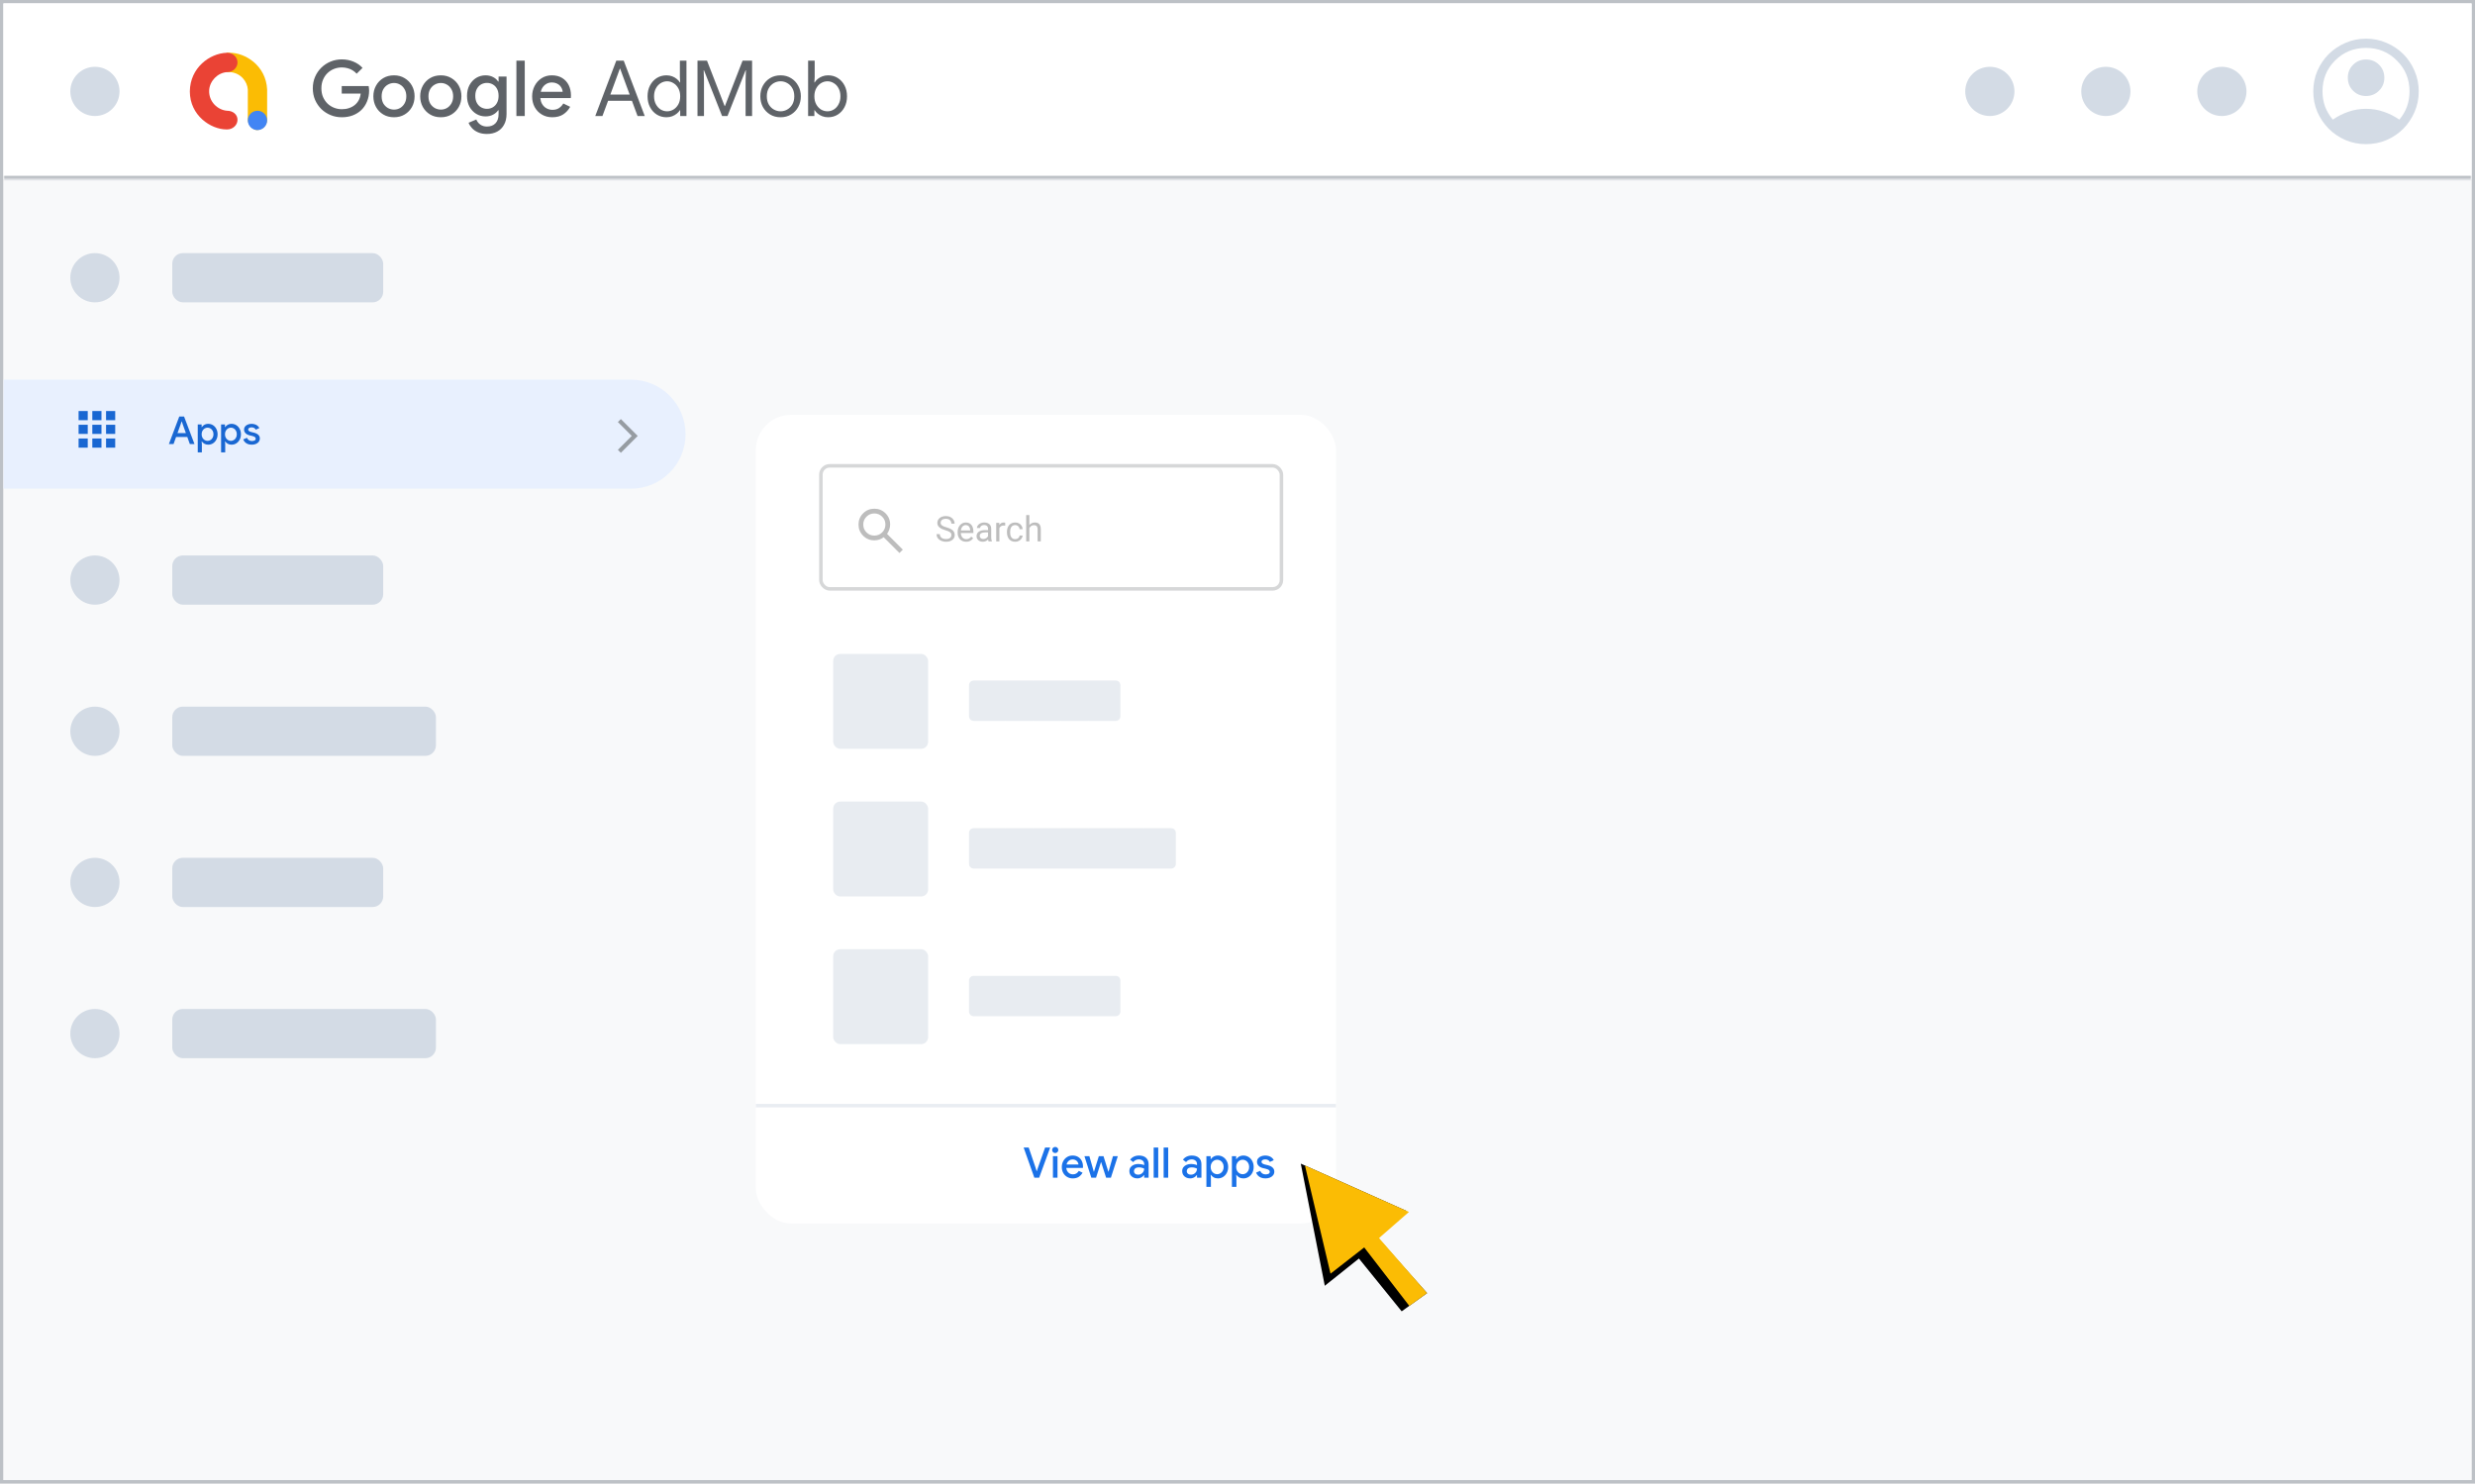 <svg width="704" height="422" viewBox="0 0 704 422" fill="none" xmlns="http://www.w3.org/2000/svg">
<rect x="0.5" y="0.5" width="703" height="421" stroke="#BDC1C6"/>
<rect x="1" y="1" width="702" height="420" fill="#F8F9FA"/>
<mask id="path-3-inside-1_2_545" fill="white">
<path d="M1 1H703V51H1V1Z"/>
</mask>
<path d="M1 1H703V51H1V1Z" fill="white"/>
<path d="M703 50H1V52H703V50Z" fill="#BDC1C6" mask="url(#path-3-inside-1_2_545)"/>
<path d="M64.443 15.014C64.603 14.981 65.209 15.016 65.359 15.014C69.637 14.981 75.645 18.536 75.986 25.457V34.069C75.986 35.624 74.615 37 73.054 37C71.929 37 70.489 35.439 70.489 34.069V25.457C70.33 23.177 68.472 20.703 65.359 20.511C65.167 20.498 64.689 20.478 64.443 20.511" fill="#FBBC04"/>
<path d="M73.237 37C74.755 37 75.986 35.77 75.986 34.252C75.986 32.734 74.755 31.504 73.237 31.504C71.72 31.504 70.489 32.734 70.489 34.252C70.489 35.77 71.72 37 73.237 37Z" fill="#4285F4"/>
<path d="M64.626 20.511C66.2 20.511 67.558 19.307 67.558 17.762C67.558 16.218 66.2 15.014 64.626 15.014C64.562 15.014 64.507 15.011 64.443 15.014C59.67 15.181 54.057 19.258 54 26.007V26.003C54 32.854 59.965 36.817 64.443 36.817H64.626C66.2 36.817 67.558 35.613 67.558 34.069C67.558 32.524 66.2 31.504 64.626 31.504C64.617 31.504 64.636 31.504 64.626 31.504C61.92 31.317 59.311 28.906 59.496 25.641C59.652 23.079 61.86 20.67 64.626 20.511Z" fill="#EA4335"/>
<path d="M97.226 33.352C96.096 33.352 95.033 33.147 94.036 32.736C93.038 32.325 92.158 31.753 91.396 31.02C90.648 30.272 90.054 29.399 89.614 28.402C89.188 27.39 88.976 26.297 88.976 25.124C88.976 23.951 89.188 22.865 89.614 21.868C90.054 20.856 90.648 19.983 91.396 19.25C92.158 18.502 93.038 17.923 94.036 17.512C95.033 17.101 96.096 16.896 97.226 16.896C98.428 16.896 99.536 17.109 100.548 17.534C101.574 17.959 102.432 18.553 103.122 19.316L101.45 20.966C101.112 20.585 100.724 20.262 100.284 19.998C99.858 19.734 99.389 19.536 98.876 19.404C98.362 19.257 97.812 19.184 97.226 19.184C96.448 19.184 95.708 19.323 95.004 19.602C94.3 19.881 93.676 20.284 93.134 20.812C92.606 21.325 92.188 21.949 91.88 22.682C91.572 23.401 91.418 24.215 91.418 25.124C91.418 26.033 91.572 26.855 91.88 27.588C92.202 28.307 92.628 28.93 93.156 29.458C93.698 29.971 94.322 30.367 95.026 30.646C95.73 30.925 96.47 31.064 97.248 31.064C97.966 31.064 98.634 30.961 99.25 30.756C99.88 30.551 100.43 30.257 100.9 29.876C101.369 29.495 101.75 29.033 102.044 28.49C102.337 27.933 102.52 27.309 102.594 26.62H97.204V24.486H104.86C104.889 24.662 104.918 24.867 104.948 25.102C104.977 25.322 104.992 25.535 104.992 25.74V25.762C104.992 26.891 104.794 27.925 104.398 28.864C104.016 29.803 103.481 30.609 102.792 31.284C102.102 31.944 101.281 32.457 100.328 32.824C99.389 33.176 98.355 33.352 97.226 33.352ZM112.076 33.352C110.917 33.352 109.898 33.088 109.018 32.56C108.138 32.032 107.448 31.321 106.95 30.426C106.451 29.517 106.202 28.505 106.202 27.39C106.202 26.275 106.451 25.271 106.95 24.376C107.448 23.467 108.138 22.748 109.018 22.22C109.898 21.692 110.917 21.428 112.076 21.428C113.22 21.428 114.232 21.699 115.112 22.242C115.992 22.77 116.681 23.481 117.18 24.376C117.678 25.271 117.928 26.275 117.928 27.39C117.928 28.505 117.678 29.517 117.18 30.426C116.681 31.321 115.992 32.032 115.112 32.56C114.232 33.088 113.22 33.352 112.076 33.352ZM112.076 31.174C112.692 31.174 113.264 31.027 113.792 30.734C114.32 30.426 114.745 29.993 115.068 29.436C115.405 28.864 115.574 28.182 115.574 27.39C115.574 26.598 115.405 25.923 115.068 25.366C114.745 24.794 114.32 24.361 113.792 24.068C113.264 23.76 112.692 23.606 112.076 23.606C111.46 23.606 110.88 23.76 110.338 24.068C109.81 24.361 109.377 24.794 109.04 25.366C108.717 25.923 108.556 26.598 108.556 27.39C108.556 28.182 108.717 28.864 109.04 29.436C109.377 29.993 109.817 30.426 110.36 30.734C110.902 31.027 111.474 31.174 112.076 31.174ZM125.396 33.352C124.237 33.352 123.218 33.088 122.338 32.56C121.458 32.032 120.769 31.321 120.27 30.426C119.771 29.517 119.522 28.505 119.522 27.39C119.522 26.275 119.771 25.271 120.27 24.376C120.769 23.467 121.458 22.748 122.338 22.22C123.218 21.692 124.237 21.428 125.396 21.428C126.54 21.428 127.552 21.699 128.432 22.242C129.312 22.77 130.001 23.481 130.5 24.376C130.999 25.271 131.248 26.275 131.248 27.39C131.248 28.505 130.999 29.517 130.5 30.426C130.001 31.321 129.312 32.032 128.432 32.56C127.552 33.088 126.54 33.352 125.396 33.352ZM125.396 31.174C126.012 31.174 126.584 31.027 127.112 30.734C127.64 30.426 128.065 29.993 128.388 29.436C128.725 28.864 128.894 28.182 128.894 27.39C128.894 26.598 128.725 25.923 128.388 25.366C128.065 24.794 127.64 24.361 127.112 24.068C126.584 23.76 126.012 23.606 125.396 23.606C124.78 23.606 124.201 23.76 123.658 24.068C123.13 24.361 122.697 24.794 122.36 25.366C122.037 25.923 121.876 26.598 121.876 27.39C121.876 28.182 122.037 28.864 122.36 29.436C122.697 29.993 123.137 30.426 123.68 30.734C124.223 31.027 124.795 31.174 125.396 31.174ZM138.496 38.104C137.514 38.104 136.663 37.943 135.944 37.62C135.24 37.312 134.668 36.909 134.228 36.41C133.788 35.926 133.473 35.427 133.282 34.914L135.482 33.99C135.717 34.577 136.091 35.053 136.604 35.42C137.132 35.801 137.763 35.992 138.496 35.992C139.538 35.992 140.352 35.684 140.938 35.068C141.525 34.452 141.818 33.579 141.818 32.45V31.372H141.686C141.334 31.885 140.85 32.303 140.234 32.626C139.618 32.949 138.907 33.11 138.1 33.11C137.147 33.11 136.267 32.868 135.46 32.384C134.668 31.9 134.03 31.225 133.546 30.36C133.077 29.48 132.842 28.453 132.842 27.28C132.842 26.092 133.077 25.065 133.546 24.2C134.03 23.32 134.668 22.638 135.46 22.154C136.267 21.67 137.147 21.428 138.1 21.428C138.907 21.428 139.618 21.589 140.234 21.912C140.85 22.22 141.334 22.645 141.686 23.188H141.818V21.78H144.084V32.406C144.084 33.623 143.842 34.657 143.358 35.508C142.889 36.359 142.236 37.004 141.4 37.444C140.564 37.884 139.596 38.104 138.496 38.104ZM138.518 30.954C139.105 30.954 139.648 30.815 140.146 30.536C140.66 30.243 141.063 29.825 141.356 29.282C141.664 28.725 141.818 28.057 141.818 27.28C141.818 26.459 141.664 25.777 141.356 25.234C141.063 24.691 140.66 24.281 140.146 24.002C139.648 23.723 139.105 23.584 138.518 23.584C137.932 23.584 137.382 23.723 136.868 24.002C136.37 24.281 135.966 24.699 135.658 25.256C135.35 25.799 135.196 26.473 135.196 27.28C135.196 28.072 135.35 28.747 135.658 29.304C135.966 29.847 136.37 30.257 136.868 30.536C137.382 30.815 137.932 30.954 138.518 30.954ZM146.886 33V17.248H149.262V33H146.886ZM157.082 33.352C155.982 33.352 154.999 33.095 154.134 32.582C153.268 32.069 152.586 31.365 152.088 30.47C151.604 29.575 151.362 28.556 151.362 27.412C151.362 26.341 151.596 25.351 152.066 24.442C152.535 23.533 153.188 22.807 154.024 22.264C154.874 21.707 155.85 21.428 156.95 21.428C158.108 21.428 159.091 21.677 159.898 22.176C160.719 22.675 161.342 23.357 161.768 24.222C162.193 25.087 162.406 26.063 162.406 27.148C162.406 27.309 162.398 27.456 162.384 27.588C162.384 27.72 162.376 27.823 162.362 27.896H153.694C153.752 28.512 153.906 29.047 154.156 29.502C154.478 30.074 154.904 30.507 155.432 30.8C155.96 31.093 156.532 31.24 157.148 31.24C157.896 31.24 158.519 31.071 159.018 30.734C159.531 30.382 159.934 29.949 160.228 29.436L162.186 30.382C161.702 31.262 161.042 31.981 160.206 32.538C159.37 33.081 158.328 33.352 157.082 33.352ZM153.826 26.114H160.052C160.037 25.835 159.964 25.542 159.832 25.234C159.7 24.911 159.509 24.618 159.26 24.354C159.01 24.09 158.695 23.877 158.314 23.716C157.932 23.54 157.485 23.452 156.972 23.452C156.326 23.452 155.754 23.621 155.256 23.958C154.757 24.281 154.368 24.735 154.09 25.322C153.972 25.571 153.884 25.835 153.826 26.114Z" fill="#5F6368"/>
<path d="M169.316 33L175.3 17.248H177.412L183.396 33H181.35L179.744 28.666H172.968L171.362 33H169.316ZM179.106 26.906L177.016 21.23L176.4 19.536H176.312L175.696 21.23L173.606 26.906H179.106ZM189.562 33.352C188.55 33.352 187.633 33.095 186.812 32.582C186.005 32.069 185.367 31.365 184.898 30.47C184.428 29.575 184.194 28.549 184.194 27.39C184.194 26.231 184.428 25.205 184.898 24.31C185.367 23.415 186.005 22.711 186.812 22.198C187.633 21.685 188.55 21.428 189.562 21.428C190.163 21.428 190.713 21.523 191.212 21.714C191.71 21.905 192.143 22.154 192.51 22.462C192.891 22.77 193.184 23.1 193.39 23.452H193.478L193.39 21.89V17.248H195.26V33H193.478V31.35H193.39C193.184 31.687 192.891 32.01 192.51 32.318C192.143 32.626 191.71 32.875 191.212 33.066C190.713 33.257 190.163 33.352 189.562 33.352ZM189.76 31.658C190.405 31.658 191.006 31.489 191.564 31.152C192.136 30.8 192.598 30.309 192.95 29.678C193.302 29.033 193.478 28.27 193.478 27.39C193.478 26.51 193.302 25.755 192.95 25.124C192.598 24.479 192.136 23.987 191.564 23.65C191.006 23.298 190.405 23.122 189.76 23.122C189.114 23.122 188.506 23.298 187.934 23.65C187.376 23.987 186.922 24.479 186.57 25.124C186.218 25.755 186.042 26.51 186.042 27.39C186.042 28.255 186.218 29.011 186.57 29.656C186.922 30.301 187.376 30.8 187.934 31.152C188.506 31.489 189.114 31.658 189.76 31.658ZM198.396 33V17.248H201.102L206.118 30.162H206.206L211.222 17.248H213.928V33H212.08V22.99L212.168 19.998H212.08L206.932 33H205.392L200.244 19.998H200.156L200.244 22.99V33H198.396ZM222.034 33.352C220.905 33.352 219.907 33.088 219.042 32.56C218.177 32.032 217.495 31.321 216.996 30.426C216.512 29.517 216.27 28.505 216.27 27.39C216.27 26.275 216.512 25.271 216.996 24.376C217.495 23.467 218.177 22.748 219.042 22.22C219.907 21.692 220.905 21.428 222.034 21.428C223.163 21.428 224.161 21.699 225.026 22.242C225.891 22.77 226.566 23.489 227.05 24.398C227.549 25.293 227.798 26.29 227.798 27.39C227.798 28.505 227.549 29.517 227.05 30.426C226.566 31.321 225.891 32.032 225.026 32.56C224.161 33.088 223.163 33.352 222.034 33.352ZM222.034 31.658C222.709 31.658 223.339 31.489 223.926 31.152C224.527 30.815 225.011 30.331 225.378 29.7C225.745 29.055 225.928 28.285 225.928 27.39C225.928 26.495 225.745 25.733 225.378 25.102C225.011 24.457 224.527 23.965 223.926 23.628C223.339 23.291 222.709 23.122 222.034 23.122C221.359 23.122 220.721 23.291 220.12 23.628C219.519 23.965 219.035 24.457 218.668 25.102C218.301 25.733 218.118 26.495 218.118 27.39C218.118 28.285 218.301 29.055 218.668 29.7C219.035 30.331 219.519 30.815 220.12 31.152C220.721 31.489 221.359 31.658 222.034 31.658ZM235.56 33.352C234.959 33.352 234.409 33.257 233.91 33.066C233.411 32.875 232.971 32.626 232.59 32.318C232.223 32.01 231.937 31.687 231.732 31.35H231.644V33H229.862V17.248H231.732V21.89L231.644 23.452H231.732C231.937 23.1 232.223 22.77 232.59 22.462C232.971 22.154 233.411 21.905 233.91 21.714C234.409 21.523 234.959 21.428 235.56 21.428C236.587 21.428 237.503 21.685 238.31 22.198C239.117 22.711 239.755 23.415 240.224 24.31C240.693 25.205 240.928 26.231 240.928 27.39C240.928 28.549 240.693 29.575 240.224 30.47C239.755 31.365 239.117 32.069 238.31 32.582C237.503 33.095 236.587 33.352 235.56 33.352ZM235.362 31.658C236.007 31.658 236.609 31.489 237.166 31.152C237.738 30.8 238.193 30.301 238.53 29.656C238.882 29.011 239.058 28.255 239.058 27.39C239.058 26.51 238.882 25.755 238.53 25.124C238.193 24.479 237.738 23.987 237.166 23.65C236.609 23.298 236.007 23.122 235.362 23.122C234.717 23.122 234.108 23.298 233.536 23.65C232.979 23.987 232.524 24.479 232.172 25.124C231.82 25.755 231.644 26.51 231.644 27.39C231.644 28.27 231.82 29.033 232.172 29.678C232.524 30.309 232.979 30.8 233.536 31.152C234.108 31.489 234.717 31.658 235.362 31.658Z" fill="#5F6368"/>
<path d="M663.55 34.025C664.975 33.05 666.463 32.3 668.013 31.775C669.588 31.225 671.25 30.95 673 30.95C674.775 30.95 676.438 31.225 677.988 31.775C679.563 32.3 681.063 33.05 682.488 34.025C683.463 32.85 684.188 31.6 684.663 30.275C685.138 28.925 685.375 27.5 685.375 26C685.375 22.525 684.175 19.6 681.775 17.225C679.4 14.825 676.475 13.625 673 13.625C669.525 13.625 666.588 14.825 664.188 17.225C661.813 19.6 660.625 22.525 660.625 26C660.625 27.5 660.863 28.925 661.338 30.275C661.838 31.6 662.575 32.85 663.55 34.025ZM673 27.312C671.55 27.312 670.325 26.812 669.325 25.812C668.325 24.812 667.825 23.575 667.825 22.1C667.825 20.65 668.325 19.425 669.325 18.425C670.325 17.425 671.55 16.925 673 16.925C674.475 16.925 675.713 17.425 676.713 18.425C677.713 19.425 678.213 20.663 678.213 22.137C678.213 23.587 677.7 24.812 676.675 25.812C675.675 26.812 674.45 27.312 673 27.312ZM673 41C670.925 41 668.975 40.612 667.15 39.837C665.325 39.038 663.738 37.962 662.388 36.612C661.038 35.237 659.963 33.65 659.163 31.85C658.388 30.025 658 28.075 658 26C658 23.925 658.388 21.975 659.163 20.15C659.963 18.325 661.038 16.738 662.388 15.387C663.763 14.037 665.35 12.975 667.15 12.2C668.975 11.4 670.925 11 673 11C675.075 11 677.025 11.4 678.85 12.2C680.675 12.975 682.263 14.037 683.613 15.387C684.963 16.738 686.025 18.325 686.8 20.15C687.6 21.975 688 23.925 688 26C688 28.075 687.6 30.025 686.8 31.85C686.025 33.65 684.963 35.237 683.613 36.612C682.263 37.962 680.675 39.038 678.85 39.837C677.025 40.612 675.075 41 673 41Z" fill="#D3DBE5"/>
<circle cx="27" cy="26" r="7" fill="#D3DBE5"/>
<circle cx="566" cy="26" r="7" fill="#D3DBE5"/>
<circle cx="599" cy="26" r="7" fill="#D3DBE5"/>
<circle cx="632" cy="26" r="7" fill="#D3DBE5"/>
<circle cx="27" cy="294" r="7" fill="#D3DBE5"/>
<rect x="49" y="287" width="75" height="14" rx="3" fill="#D3DBE5"/>
<circle cx="27" cy="251" r="7" fill="#D3DBE5"/>
<rect x="49" y="244" width="60" height="14" rx="3" fill="#D3DBE5"/>
<circle cx="27" cy="208" r="7" fill="#D3DBE5"/>
<rect x="49" y="201" width="75" height="14" rx="3" fill="#D3DBE5"/>
<circle cx="27" cy="165" r="7" fill="#D3DBE5"/>
<rect x="49" y="158" width="60" height="14" rx="3" fill="#D3DBE5"/>
<circle cx="27" cy="122" r="7" fill="#D3DBE5"/>
<rect x="49" y="115" width="75" height="14" rx="3" fill="#D3DBE5"/>
<circle cx="27" cy="79" r="7" fill="#D3DBE5"/>
<rect x="49" y="72" width="60" height="14" rx="3" fill="#D3DBE5"/>
<path d="M1 108H179.5C188.06 108 195 114.94 195 123.5C195 132.06 188.06 139 179.5 139H1V108Z" fill="#E8F0FE"/>
<g clip-path="url(#clip0_2_545)">
<g clip-path="url(#clip1_2_545)">
<g clip-path="url(#clip2_2_545)">
<g clip-path="url(#clip3_2_545)">
<path fill-rule="evenodd" clip-rule="evenodd" d="M22.354 119.521H24.958V116.917H22.354V119.521ZM26.26 127.333H28.865V124.729H26.26V127.333ZM22.354 127.333H24.958V124.729H22.354V127.333ZM22.354 123.427H24.958V120.823H22.354V123.427ZM26.26 123.427H28.865V120.823H26.26V123.427ZM30.167 116.917V119.521H32.771V116.917H30.167ZM26.26 119.521H28.865V116.917H26.26V119.521ZM30.167 123.427H32.771V120.823H30.167V123.427ZM30.167 127.333H32.771V124.729H30.167V127.333Z" fill="#1967D2"/>
<path d="M48.039 126.312L50.992 118.481H52.359L55.323 126.312H54L53.278 124.3H50.084L49.362 126.312H48.039ZM52.873 123.184L52.009 120.789L51.714 119.892H51.648L51.353 120.789L50.489 123.184H52.873ZM56.249 128.675V120.734H57.354V121.489H57.42C57.522 121.329 57.657 121.179 57.825 121.041C57.999 120.895 58.204 120.778 58.437 120.691C58.67 120.603 58.929 120.559 59.214 120.559C59.724 120.559 60.18 120.687 60.581 120.942C60.982 121.197 61.299 121.547 61.532 121.992C61.773 122.437 61.893 122.947 61.893 123.523C61.893 124.099 61.773 124.61 61.532 125.055C61.299 125.499 60.982 125.849 60.581 126.105C60.18 126.36 59.724 126.488 59.214 126.488C58.791 126.488 58.422 126.393 58.109 126.203C57.795 126.014 57.566 125.802 57.42 125.569H57.354L57.42 126.345V128.675H56.249ZM59.039 125.405C59.33 125.405 59.604 125.328 59.859 125.175C60.121 125.022 60.329 124.803 60.482 124.519C60.643 124.234 60.723 123.903 60.723 123.523C60.723 123.137 60.643 122.805 60.482 122.528C60.329 122.244 60.121 122.025 59.859 121.872C59.604 121.719 59.33 121.642 59.039 121.642C58.747 121.642 58.474 121.719 58.218 121.872C57.963 122.025 57.755 122.244 57.595 122.528C57.434 122.805 57.354 123.137 57.354 123.523C57.354 123.91 57.434 124.245 57.595 124.53C57.755 124.807 57.963 125.022 58.218 125.175C58.474 125.328 58.747 125.405 59.039 125.405ZM62.889 128.675V120.734H63.993V121.489H64.059C64.161 121.329 64.296 121.179 64.463 121.041C64.638 120.895 64.843 120.778 65.076 120.691C65.309 120.603 65.568 120.559 65.853 120.559C66.363 120.559 66.819 120.687 67.22 120.942C67.621 121.197 67.938 121.547 68.171 121.992C68.412 122.437 68.532 122.947 68.532 123.523C68.532 124.099 68.412 124.61 68.171 125.055C67.938 125.499 67.621 125.849 67.22 126.105C66.819 126.36 66.363 126.488 65.853 126.488C65.43 126.488 65.061 126.393 64.748 126.203C64.434 126.014 64.205 125.802 64.059 125.569H63.993L64.059 126.345V128.675H62.889ZM65.678 125.405C65.969 125.405 66.243 125.328 66.498 125.175C66.76 125.022 66.968 124.803 67.121 124.519C67.282 124.234 67.362 123.903 67.362 123.523C67.362 123.137 67.282 122.805 67.121 122.528C66.968 122.244 66.76 122.025 66.498 121.872C66.243 121.719 65.969 121.642 65.678 121.642C65.386 121.642 65.112 121.719 64.857 121.872C64.602 122.025 64.394 122.244 64.234 122.528C64.073 122.805 63.993 123.137 63.993 123.523C63.993 123.91 64.073 124.245 64.234 124.53C64.394 124.807 64.602 125.022 64.857 125.175C65.112 125.328 65.386 125.405 65.678 125.405ZM71.626 126.488C71.181 126.488 70.795 126.422 70.467 126.291C70.139 126.152 69.869 125.97 69.657 125.744C69.446 125.51 69.289 125.259 69.187 124.989L70.248 124.53C70.379 124.829 70.565 125.058 70.806 125.219C71.054 125.372 71.338 125.448 71.659 125.448C71.951 125.448 72.202 125.397 72.414 125.295C72.625 125.186 72.731 125.011 72.731 124.77C72.731 124.617 72.68 124.493 72.578 124.398C72.483 124.296 72.352 124.212 72.184 124.147C72.024 124.081 71.838 124.023 71.626 123.972L70.959 123.819C70.697 123.753 70.445 123.651 70.204 123.512C69.971 123.367 69.781 123.184 69.636 122.966C69.49 122.747 69.417 122.488 69.417 122.189C69.417 121.854 69.512 121.566 69.701 121.325C69.898 121.077 70.161 120.887 70.489 120.756C70.817 120.625 71.171 120.559 71.55 120.559C71.9 120.559 72.217 120.607 72.501 120.702C72.793 120.789 73.044 120.924 73.256 121.106C73.475 121.281 73.646 121.5 73.77 121.762L72.753 122.222C72.629 121.974 72.461 121.803 72.25 121.708C72.038 121.606 71.808 121.555 71.561 121.555C71.284 121.555 71.05 121.613 70.861 121.73C70.678 121.839 70.587 121.985 70.587 122.167C70.587 122.357 70.667 122.506 70.828 122.616C70.996 122.725 71.2 122.812 71.44 122.878L72.25 123.075C72.804 123.214 73.219 123.425 73.496 123.709C73.774 123.986 73.912 124.326 73.912 124.727C73.912 125.084 73.81 125.397 73.606 125.667C73.402 125.93 73.125 126.134 72.775 126.28C72.432 126.418 72.049 126.488 71.626 126.488Z" fill="#1967D2"/>
</g>
</g>
</g>
</g>
<g opacity="0.5" clip-path="url(#clip4_2_545)">
<path d="M176.6 128.8L175.75 127.95L179.7 124L175.75 120.05L176.6 119.2L181.4 124L176.6 128.8Z" fill="#444746"/>
</g>
<g filter="url(#filter0_d_2_545)">
<rect x="215" y="118" width="165" height="230" rx="10" fill="white"/>
</g>
<g clip-path="url(#clip5_2_545)">
<path d="M255.844 157.3L251.363 152.819C250.988 153.094 250.575 153.312 250.125 153.475C249.675 153.625 249.2 153.7 248.7 153.7C247.45 153.7 246.388 153.262 245.513 152.387C244.638 151.512 244.2 150.45 244.2 149.2C244.2 147.95 244.638 146.887 245.513 146.012C246.388 145.137 247.45 144.7 248.7 144.7C249.95 144.7 251.013 145.137 251.888 146.012C252.763 146.887 253.2 147.95 253.2 149.2C253.2 149.7 253.119 150.175 252.956 150.625C252.806 151.075 252.594 151.487 252.319 151.862L256.8 156.344L255.844 157.3ZM248.7 152.35C249.575 152.35 250.319 152.044 250.931 151.431C251.544 150.819 251.85 150.075 251.85 149.2C251.85 148.325 251.544 147.581 250.931 146.969C250.319 146.356 249.575 146.05 248.7 146.05C247.825 146.05 247.081 146.356 246.469 146.969C245.856 147.581 245.55 148.325 245.55 149.2C245.55 150.075 245.856 150.819 246.469 151.431C247.081 152.044 247.825 152.35 248.7 152.35Z" fill="#BDBDBD"/>
</g>
<path d="M270.614 152.203C270.614 152.037 270.588 151.891 270.536 151.764C270.487 151.633 270.399 151.516 270.272 151.412C270.149 151.308 269.976 151.209 269.755 151.114C269.537 151.02 269.26 150.924 268.925 150.826C268.573 150.722 268.256 150.606 267.973 150.479C267.689 150.349 267.447 150.201 267.245 150.035C267.043 149.869 266.889 149.679 266.781 149.464C266.674 149.249 266.62 149.003 266.62 148.727C266.62 148.45 266.677 148.194 266.791 147.96C266.905 147.726 267.068 147.522 267.279 147.35C267.494 147.174 267.75 147.037 268.046 146.939C268.342 146.842 268.673 146.793 269.037 146.793C269.571 146.793 270.023 146.896 270.395 147.101C270.769 147.302 271.054 147.568 271.249 147.896C271.444 148.222 271.542 148.57 271.542 148.941H270.604C270.604 148.674 270.548 148.438 270.434 148.233C270.32 148.025 270.147 147.862 269.916 147.745C269.685 147.625 269.392 147.564 269.037 147.564C268.702 147.564 268.425 147.615 268.207 147.716C267.989 147.817 267.826 147.953 267.719 148.126C267.615 148.299 267.562 148.495 267.562 148.717C267.562 148.867 267.593 149.003 267.655 149.127C267.72 149.247 267.82 149.36 267.953 149.464C268.09 149.568 268.262 149.664 268.471 149.752C268.682 149.84 268.935 149.924 269.228 150.006C269.631 150.12 269.979 150.247 270.272 150.387C270.565 150.527 270.806 150.685 270.995 150.86C271.187 151.033 271.329 151.23 271.42 151.451C271.514 151.669 271.562 151.917 271.562 152.193C271.562 152.483 271.503 152.745 271.386 152.979C271.269 153.214 271.101 153.414 270.883 153.58C270.665 153.746 270.403 153.875 270.097 153.966C269.794 154.054 269.455 154.098 269.081 154.098C268.752 154.098 268.428 154.052 268.109 153.961C267.794 153.87 267.506 153.733 267.245 153.551C266.988 153.368 266.781 153.144 266.625 152.877C266.472 152.607 266.396 152.294 266.396 151.939H267.333C267.333 152.184 267.38 152.394 267.475 152.569C267.569 152.742 267.698 152.885 267.86 152.999C268.026 153.113 268.214 153.198 268.422 153.253C268.633 153.305 268.853 153.331 269.081 153.331C269.41 153.331 269.688 153.285 269.916 153.194C270.144 153.103 270.316 152.973 270.434 152.804C270.554 152.634 270.614 152.434 270.614 152.203ZM274.818 154.098C274.451 154.098 274.117 154.036 273.817 153.912C273.521 153.785 273.266 153.608 273.051 153.38C272.839 153.152 272.676 152.882 272.562 152.569C272.449 152.257 272.392 151.915 272.392 151.544V151.339C272.392 150.909 272.455 150.527 272.582 150.191C272.709 149.853 272.882 149.566 273.1 149.332C273.318 149.098 273.565 148.92 273.842 148.8C274.118 148.679 274.405 148.619 274.701 148.619C275.079 148.619 275.404 148.684 275.678 148.814C275.954 148.945 276.181 149.127 276.356 149.361C276.532 149.592 276.662 149.866 276.747 150.182C276.832 150.494 276.874 150.836 276.874 151.207V151.612H272.929V150.875H275.971V150.807C275.958 150.572 275.909 150.344 275.824 150.123C275.743 149.902 275.613 149.719 275.434 149.576C275.255 149.433 275.01 149.361 274.701 149.361C274.496 149.361 274.307 149.405 274.135 149.493C273.962 149.578 273.814 149.705 273.69 149.874C273.567 150.043 273.471 150.25 273.402 150.494C273.334 150.738 273.3 151.02 273.3 151.339V151.544C273.3 151.795 273.334 152.031 273.402 152.252C273.474 152.47 273.576 152.662 273.71 152.828C273.847 152.994 274.011 153.124 274.203 153.219C274.398 153.313 274.62 153.36 274.867 153.36C275.186 153.36 275.456 153.295 275.678 153.165C275.899 153.035 276.093 152.861 276.259 152.643L276.806 153.077C276.692 153.25 276.547 153.414 276.371 153.57C276.195 153.727 275.979 153.854 275.722 153.951C275.468 154.049 275.167 154.098 274.818 154.098ZM281.044 153.097V150.377C281.044 150.169 281.002 149.988 280.917 149.835C280.836 149.679 280.712 149.558 280.546 149.474C280.38 149.389 280.175 149.347 279.931 149.347C279.703 149.347 279.503 149.386 279.33 149.464C279.161 149.542 279.027 149.645 278.93 149.771C278.835 149.898 278.788 150.035 278.788 150.182H277.885C277.885 149.993 277.934 149.806 278.031 149.62C278.129 149.435 278.269 149.267 278.451 149.117C278.637 148.964 278.858 148.844 279.115 148.756C279.376 148.665 279.665 148.619 279.984 148.619C280.368 148.619 280.707 148.684 281 148.814C281.296 148.945 281.527 149.142 281.693 149.405C281.863 149.666 281.947 149.993 281.947 150.387V152.848C281.947 153.023 281.962 153.211 281.991 153.409C282.024 153.608 282.071 153.779 282.133 153.922V154H281.19C281.145 153.896 281.109 153.757 281.083 153.585C281.057 153.409 281.044 153.246 281.044 153.097ZM281.2 150.797L281.21 151.432H280.297C280.04 151.432 279.81 151.453 279.608 151.495C279.407 151.534 279.237 151.594 279.101 151.676C278.964 151.757 278.86 151.86 278.788 151.983C278.716 152.104 278.681 152.245 278.681 152.408C278.681 152.574 278.718 152.726 278.793 152.862C278.868 152.999 278.98 153.108 279.13 153.189C279.283 153.268 279.47 153.307 279.691 153.307C279.968 153.307 280.212 153.248 280.424 153.131C280.635 153.014 280.803 152.87 280.927 152.701C281.054 152.532 281.122 152.368 281.132 152.208L281.518 152.643C281.495 152.779 281.433 152.931 281.332 153.097C281.231 153.263 281.096 153.422 280.927 153.575C280.761 153.725 280.562 153.85 280.331 153.951C280.103 154.049 279.846 154.098 279.56 154.098C279.201 154.098 278.887 154.028 278.617 153.888C278.35 153.748 278.142 153.561 277.992 153.326C277.846 153.089 277.772 152.823 277.772 152.53C277.772 152.247 277.828 151.998 277.938 151.783C278.049 151.565 278.209 151.384 278.417 151.241C278.625 151.095 278.876 150.984 279.169 150.909C279.462 150.834 279.789 150.797 280.15 150.797H281.2ZM284.271 149.547V154H283.368V148.717H284.247L284.271 149.547ZM285.922 148.688L285.917 149.527C285.842 149.511 285.771 149.501 285.702 149.498C285.637 149.492 285.562 149.488 285.478 149.488C285.269 149.488 285.085 149.521 284.926 149.586C284.766 149.651 284.631 149.742 284.521 149.859C284.41 149.977 284.322 150.117 284.257 150.279C284.195 150.439 284.154 150.615 284.135 150.807L283.881 150.953C283.881 150.634 283.912 150.335 283.974 150.055C284.039 149.775 284.138 149.527 284.271 149.312C284.405 149.094 284.574 148.925 284.779 148.805C284.988 148.681 285.235 148.619 285.521 148.619C285.587 148.619 285.661 148.627 285.746 148.644C285.831 148.657 285.889 148.671 285.922 148.688ZM288.773 153.355C288.988 153.355 289.187 153.312 289.369 153.224C289.551 153.136 289.701 153.015 289.818 152.862C289.936 152.706 290.002 152.529 290.019 152.33H290.878C290.862 152.643 290.756 152.934 290.561 153.204C290.368 153.471 290.116 153.688 289.804 153.854C289.491 154.016 289.148 154.098 288.773 154.098C288.376 154.098 288.03 154.028 287.733 153.888C287.44 153.748 287.196 153.556 287.001 153.312C286.809 153.067 286.664 152.787 286.566 152.472C286.472 152.153 286.425 151.816 286.425 151.461V151.256C286.425 150.901 286.472 150.566 286.566 150.25C286.664 149.931 286.809 149.649 287.001 149.405C287.196 149.161 287.44 148.969 287.733 148.829C288.03 148.689 288.376 148.619 288.773 148.619C289.187 148.619 289.548 148.704 289.857 148.873C290.167 149.039 290.409 149.267 290.585 149.557C290.764 149.843 290.862 150.169 290.878 150.533H290.019C290.002 150.315 289.94 150.118 289.833 149.942C289.729 149.767 289.586 149.627 289.403 149.522C289.224 149.415 289.014 149.361 288.773 149.361C288.497 149.361 288.264 149.417 288.075 149.527C287.89 149.635 287.742 149.781 287.631 149.967C287.523 150.149 287.445 150.353 287.396 150.577C287.351 150.799 287.328 151.025 287.328 151.256V151.461C287.328 151.692 287.351 151.92 287.396 152.145C287.442 152.369 287.519 152.573 287.626 152.755C287.737 152.937 287.885 153.084 288.07 153.194C288.259 153.302 288.493 153.355 288.773 153.355ZM292.797 146.5V154H291.894V146.5H292.797ZM292.582 151.158L292.206 151.144C292.209 150.782 292.263 150.449 292.367 150.143C292.471 149.833 292.618 149.565 292.807 149.337C292.995 149.109 293.22 148.933 293.48 148.81C293.744 148.683 294.035 148.619 294.354 148.619C294.615 148.619 294.849 148.655 295.058 148.727C295.266 148.795 295.443 148.906 295.59 149.059C295.74 149.212 295.854 149.41 295.932 149.654C296.01 149.895 296.049 150.19 296.049 150.538V154H295.141V150.528C295.141 150.252 295.1 150.03 295.019 149.864C294.937 149.695 294.818 149.573 294.662 149.498C294.506 149.42 294.314 149.381 294.086 149.381C293.861 149.381 293.656 149.428 293.471 149.522C293.288 149.617 293.131 149.747 292.997 149.913C292.867 150.079 292.764 150.27 292.689 150.484C292.618 150.696 292.582 150.921 292.582 151.158Z" fill="#BDBDBD"/>
<path d="M294.216 335L291.168 326.408H292.608L294.552 332.12L294.852 333.092H294.924L295.248 332.12L297.276 326.408H298.716L295.584 335H294.216ZM299.504 335V328.88H300.8V335H299.504ZM300.152 327.98C299.912 327.98 299.704 327.896 299.528 327.728C299.36 327.552 299.276 327.344 299.276 327.104C299.276 326.856 299.36 326.652 299.528 326.492C299.704 326.324 299.912 326.24 300.152 326.24C300.4 326.24 300.608 326.324 300.776 326.492C300.944 326.652 301.028 326.856 301.028 327.104C301.028 327.344 300.944 327.552 300.776 327.728C300.608 327.896 300.4 327.98 300.152 327.98ZM305.146 335.192C304.546 335.192 304.01 335.052 303.538 334.772C303.066 334.492 302.694 334.108 302.422 333.62C302.158 333.132 302.026 332.576 302.026 331.952C302.026 331.368 302.154 330.828 302.41 330.332C302.666 329.836 303.022 329.44 303.478 329.144C303.942 328.84 304.474 328.688 305.074 328.688C305.706 328.688 306.242 328.824 306.682 329.096C307.13 329.368 307.47 329.74 307.702 330.212C307.934 330.684 308.05 331.216 308.05 331.808C308.05 331.896 308.046 331.976 308.038 332.048C308.038 332.12 308.034 332.176 308.026 332.216H303.298C303.33 332.552 303.414 332.844 303.55 333.092C303.726 333.404 303.958 333.64 304.246 333.8C304.534 333.96 304.846 334.04 305.182 334.04C305.59 334.04 305.93 333.948 306.202 333.764C306.482 333.572 306.702 333.336 306.862 333.056L307.93 333.572C307.666 334.052 307.306 334.444 306.85 334.748C306.394 335.044 305.826 335.192 305.146 335.192ZM303.37 331.244H306.766C306.758 331.092 306.718 330.932 306.646 330.764C306.574 330.588 306.47 330.428 306.334 330.284C306.198 330.14 306.026 330.024 305.818 329.936C305.61 329.84 305.366 329.792 305.086 329.792C304.734 329.792 304.422 329.884 304.15 330.068C303.878 330.244 303.666 330.492 303.514 330.812C303.45 330.948 303.402 331.092 303.37 331.244ZM310.419 335L308.463 328.88H309.867L311.127 333.284H311.175L312.555 328.88H313.887L315.267 333.284H315.315L316.575 328.88H317.955L315.987 335H314.631L313.215 330.572H313.167L311.763 335H310.419ZM323.512 335.192C323.072 335.192 322.68 335.104 322.336 334.928C322 334.752 321.732 334.512 321.532 334.208C321.34 333.896 321.244 333.54 321.244 333.14C321.244 332.7 321.356 332.328 321.58 332.024C321.812 331.72 322.12 331.488 322.504 331.328C322.888 331.168 323.312 331.088 323.776 331.088C324.032 331.088 324.268 331.108 324.484 331.148C324.708 331.18 324.9 331.22 325.06 331.268C325.228 331.316 325.36 331.368 325.456 331.424V331.1C325.456 330.7 325.312 330.38 325.024 330.14C324.736 329.9 324.364 329.78 323.908 329.78C323.596 329.78 323.3 329.852 323.02 329.996C322.74 330.132 322.516 330.32 322.348 330.56L321.46 329.876C321.636 329.628 321.848 329.416 322.096 329.24C322.352 329.064 322.636 328.928 322.948 328.832C323.268 328.736 323.6 328.688 323.944 328.688C324.832 328.688 325.516 328.908 325.996 329.348C326.476 329.78 326.716 330.388 326.716 331.172V335H325.456V334.244H325.384C325.28 334.404 325.136 334.556 324.952 334.7C324.776 334.844 324.564 334.96 324.316 335.048C324.076 335.144 323.808 335.192 323.512 335.192ZM323.74 334.136C324.076 334.136 324.372 334.056 324.628 333.896C324.892 333.736 325.096 333.528 325.24 333.272C325.384 333.008 325.456 332.724 325.456 332.42C325.28 332.316 325.064 332.232 324.808 332.168C324.56 332.096 324.296 332.06 324.016 332.06C323.488 332.06 323.112 332.164 322.888 332.372C322.664 332.58 322.552 332.84 322.552 333.152C322.552 333.44 322.66 333.676 322.876 333.86C323.092 334.044 323.38 334.136 323.74 334.136ZM328.155 335V326.408H329.451V335H328.155ZM330.991 335V326.408H332.287V335H330.991ZM338.535 335.192C338.095 335.192 337.703 335.104 337.359 334.928C337.023 334.752 336.755 334.512 336.555 334.208C336.363 333.896 336.267 333.54 336.267 333.14C336.267 332.7 336.379 332.328 336.603 332.024C336.835 331.72 337.143 331.488 337.527 331.328C337.911 331.168 338.335 331.088 338.799 331.088C339.055 331.088 339.291 331.108 339.507 331.148C339.731 331.18 339.923 331.22 340.083 331.268C340.251 331.316 340.383 331.368 340.479 331.424V331.1C340.479 330.7 340.335 330.38 340.047 330.14C339.759 329.9 339.387 329.78 338.931 329.78C338.619 329.78 338.323 329.852 338.043 329.996C337.763 330.132 337.539 330.32 337.371 330.56L336.483 329.876C336.659 329.628 336.871 329.416 337.119 329.24C337.375 329.064 337.659 328.928 337.971 328.832C338.291 328.736 338.623 328.688 338.967 328.688C339.855 328.688 340.539 328.908 341.019 329.348C341.499 329.78 341.739 330.388 341.739 331.172V335H340.479V334.244H340.407C340.303 334.404 340.159 334.556 339.975 334.7C339.799 334.844 339.587 334.96 339.339 335.048C339.099 335.144 338.831 335.192 338.535 335.192ZM338.763 334.136C339.099 334.136 339.395 334.056 339.651 333.896C339.915 333.736 340.119 333.528 340.263 333.272C340.407 333.008 340.479 332.724 340.479 332.42C340.303 332.316 340.087 332.232 339.831 332.168C339.583 332.096 339.319 332.06 339.039 332.06C338.511 332.06 338.135 332.164 337.911 332.372C337.687 332.58 337.575 332.84 337.575 333.152C337.575 333.44 337.683 333.676 337.899 333.86C338.115 334.044 338.403 334.136 338.763 334.136ZM343.154 337.592V328.88H344.366V329.708H344.438C344.55 329.532 344.698 329.368 344.882 329.216C345.074 329.056 345.298 328.928 345.554 328.832C345.81 328.736 346.094 328.688 346.406 328.688C346.966 328.688 347.466 328.828 347.906 329.108C348.346 329.388 348.694 329.772 348.95 330.26C349.214 330.748 349.346 331.308 349.346 331.94C349.346 332.572 349.214 333.132 348.95 333.62C348.694 334.108 348.346 334.492 347.906 334.772C347.466 335.052 346.966 335.192 346.406 335.192C345.942 335.192 345.538 335.088 345.194 334.88C344.85 334.672 344.598 334.44 344.438 334.184H344.366L344.438 335.036V337.592H343.154ZM346.214 334.004C346.534 334.004 346.834 333.92 347.114 333.752C347.402 333.584 347.63 333.344 347.798 333.032C347.974 332.72 348.062 332.356 348.062 331.94C348.062 331.516 347.974 331.152 347.798 330.848C347.63 330.536 347.402 330.296 347.114 330.128C346.834 329.96 346.534 329.876 346.214 329.876C345.894 329.876 345.594 329.96 345.314 330.128C345.034 330.296 344.806 330.536 344.63 330.848C344.454 331.152 344.366 331.516 344.366 331.94C344.366 332.364 344.454 332.732 344.63 333.044C344.806 333.348 345.034 333.584 345.314 333.752C345.594 333.92 345.894 334.004 346.214 334.004ZM350.408 337.592V328.88H351.62V329.708H351.692C351.804 329.532 351.952 329.368 352.136 329.216C352.328 329.056 352.552 328.928 352.808 328.832C353.064 328.736 353.348 328.688 353.66 328.688C354.22 328.688 354.72 328.828 355.16 329.108C355.6 329.388 355.948 329.772 356.204 330.26C356.468 330.748 356.6 331.308 356.6 331.94C356.6 332.572 356.468 333.132 356.204 333.62C355.948 334.108 355.6 334.492 355.16 334.772C354.72 335.052 354.22 335.192 353.66 335.192C353.196 335.192 352.792 335.088 352.448 334.88C352.104 334.672 351.852 334.44 351.692 334.184H351.62L351.692 335.036V337.592H350.408ZM353.468 334.004C353.788 334.004 354.088 333.92 354.368 333.752C354.656 333.584 354.884 333.344 355.052 333.032C355.228 332.72 355.316 332.356 355.316 331.94C355.316 331.516 355.228 331.152 355.052 330.848C354.884 330.536 354.656 330.296 354.368 330.128C354.088 329.96 353.788 329.876 353.468 329.876C353.148 329.876 352.848 329.96 352.568 330.128C352.288 330.296 352.06 330.536 351.884 330.848C351.708 331.152 351.62 331.516 351.62 331.94C351.62 332.364 351.708 332.732 351.884 333.044C352.06 333.348 352.288 333.584 352.568 333.752C352.848 333.92 353.148 334.004 353.468 334.004ZM359.965 335.192C359.477 335.192 359.053 335.12 358.693 334.976C358.333 334.824 358.037 334.624 357.805 334.376C357.573 334.12 357.401 333.844 357.289 333.548L358.453 333.044C358.597 333.372 358.801 333.624 359.065 333.8C359.337 333.968 359.649 334.052 360.001 334.052C360.321 334.052 360.597 333.996 360.829 333.884C361.061 333.764 361.177 333.572 361.177 333.308C361.177 333.14 361.121 333.004 361.009 332.9C360.905 332.788 360.761 332.696 360.577 332.624C360.401 332.552 360.197 332.488 359.965 332.432L359.233 332.264C358.945 332.192 358.669 332.08 358.405 331.928C358.149 331.768 357.941 331.568 357.781 331.328C357.621 331.088 357.541 330.804 357.541 330.476C357.541 330.108 357.645 329.792 357.853 329.528C358.069 329.256 358.357 329.048 358.717 328.904C359.077 328.76 359.465 328.688 359.881 328.688C360.265 328.688 360.613 328.74 360.925 328.844C361.245 328.94 361.521 329.088 361.753 329.288C361.993 329.48 362.181 329.72 362.317 330.008L361.201 330.512C361.065 330.24 360.881 330.052 360.649 329.948C360.417 329.836 360.165 329.78 359.893 329.78C359.589 329.78 359.333 329.844 359.125 329.972C358.925 330.092 358.825 330.252 358.825 330.452C358.825 330.66 358.913 330.824 359.089 330.944C359.273 331.064 359.497 331.16 359.761 331.232L360.649 331.448C361.257 331.6 361.713 331.832 362.017 332.144C362.321 332.448 362.473 332.82 362.473 333.26C362.473 333.652 362.361 333.996 362.137 334.292C361.913 334.58 361.609 334.804 361.225 334.964C360.849 335.116 360.429 335.192 359.965 335.192Z" fill="#1B72E8"/>
<rect x="233.5" y="132.5" width="131" height="35" rx="2.5" stroke="#5F6367" stroke-opacity="0.25"/>
<line x1="215" y1="314.5" x2="380" y2="314.5" stroke="#E9EDF2"/>
<path opacity="0.5" d="M275.633 194.941C275.633 194.148 276.207 193.574 277 193.574H285.791C286.584 193.574 287.158 194.148 287.158 194.941V203.691C287.158 204.484 286.584 205.059 285.791 205.059H277C276.207 205.059 275.633 204.484 275.633 203.691V194.941ZM284.624 194.941C284.624 194.148 285.198 193.574 285.991 193.574H293.675C294.468 193.574 295.042 194.148 295.042 194.941V203.691C295.042 204.484 294.468 205.059 293.675 205.059H285.991C285.198 205.059 284.624 204.484 284.624 203.691V194.941ZM292.507 194.941C292.507 194.148 293.082 193.574 293.875 193.574H301.558C302.351 193.574 302.925 194.148 302.925 194.941V203.691C302.925 204.484 302.351 205.059 301.558 205.059H293.875C293.082 205.059 292.507 204.484 292.507 203.691V194.941ZM300.391 194.941C300.391 194.148 300.965 193.574 301.758 193.574H309.442C310.235 193.574 310.809 194.148 310.809 194.941V203.691C310.809 204.484 310.235 205.059 309.442 205.059H301.758C300.965 205.059 300.391 204.484 300.391 203.691V194.941ZM308.275 194.941C308.275 194.148 308.849 193.574 309.642 193.574H317.325C318.118 193.574 318.693 194.148 318.693 194.941V203.691C318.693 204.484 318.118 205.059 317.325 205.059H309.642C308.849 205.059 308.275 204.484 308.275 203.691V194.941Z" fill="#D3DBE5"/>
<path opacity="0.5" d="M275.633 236.941C275.633 236.148 276.207 235.574 277 235.574H285.791C286.584 235.574 287.158 236.148 287.158 236.941V245.691C287.158 246.484 286.584 247.059 285.791 247.059H277C276.207 247.059 275.633 246.484 275.633 245.691V236.941ZM284.624 236.941C284.624 236.148 285.198 235.574 285.991 235.574H293.675C294.468 235.574 295.042 236.148 295.042 236.941V245.691C295.042 246.484 294.468 247.059 293.675 247.059H285.991C285.198 247.059 284.624 246.484 284.624 245.691V236.941ZM292.507 236.941C292.507 236.148 293.082 235.574 293.875 235.574H301.558C302.351 235.574 302.925 236.148 302.925 236.941V245.691C302.925 246.484 302.351 247.059 301.558 247.059H293.875C293.082 247.059 292.507 246.484 292.507 245.691V236.941ZM300.391 236.941C300.391 236.148 300.965 235.574 301.758 235.574H309.442C310.235 235.574 310.809 236.148 310.809 236.941V245.691C310.809 246.484 310.235 247.059 309.442 247.059H301.758C300.965 247.059 300.391 246.484 300.391 245.691V236.941ZM308.275 236.941C308.275 236.148 308.849 235.574 309.642 235.574H317.325C318.118 235.574 318.693 236.148 318.693 236.941V245.691C318.693 246.484 318.118 247.059 317.325 247.059H309.642C308.849 247.059 308.275 246.484 308.275 245.691V236.941ZM316.158 236.941C316.158 236.148 316.732 235.574 317.525 235.574H325.209C326.002 235.574 326.576 236.148 326.576 236.941V245.691C326.576 246.484 326.002 247.059 325.209 247.059H317.525C316.732 247.059 316.158 246.484 316.158 245.691V236.941ZM324.042 236.941C324.042 236.148 324.616 235.574 325.409 235.574H333.093C333.886 235.574 334.46 236.148 334.46 236.941V245.691C334.46 246.484 333.886 247.059 333.093 247.059H325.409C324.616 247.059 324.042 246.484 324.042 245.691V236.941Z" fill="#D3DBE5"/>
<path opacity="0.5" d="M275.633 278.941C275.633 278.148 276.207 277.574 277 277.574H285.791C286.584 277.574 287.158 278.148 287.158 278.941V287.691C287.158 288.484 286.584 289.059 285.791 289.059H277C276.207 289.059 275.633 288.484 275.633 287.691V278.941ZM284.624 278.941C284.624 278.148 285.198 277.574 285.991 277.574H293.675C294.468 277.574 295.042 278.148 295.042 278.941V287.691C295.042 288.484 294.468 289.059 293.675 289.059H285.991C285.198 289.059 284.624 288.484 284.624 287.691V278.941ZM292.507 278.941C292.507 278.148 293.082 277.574 293.875 277.574H301.558C302.351 277.574 302.925 278.148 302.925 278.941V287.691C302.925 288.484 302.351 289.059 301.558 289.059H293.875C293.082 289.059 292.507 288.484 292.507 287.691V278.941ZM300.391 278.941C300.391 278.148 300.965 277.574 301.758 277.574H309.442C310.235 277.574 310.809 278.148 310.809 278.941V287.691C310.809 288.484 310.235 289.059 309.442 289.059H301.758C300.965 289.059 300.391 288.484 300.391 287.691V278.941ZM308.275 278.941C308.275 278.148 308.849 277.574 309.642 277.574H317.325C318.118 277.574 318.693 278.148 318.693 278.941V287.691C318.693 288.484 318.118 289.059 317.325 289.059H309.642C308.849 289.059 308.275 288.484 308.275 287.691V278.941Z" fill="#D3DBE5"/>
<rect opacity="0.5" x="237" y="186" width="27" height="27" rx="2" fill="#D3DBE5"/>
<rect opacity="0.5" x="237" y="228" width="27" height="27" rx="2" fill="#D3DBE5"/>
<rect opacity="0.5" x="237" y="270" width="27" height="27" rx="2" fill="#D3DBE5"/>
<path d="M370 331L376.83 365.736L386.542 357.989L398.698 373L405.921 367.82L391.692 351.846L399.985 344.407L370 331Z" fill="black"/>
<path d="M371.185 331.529L378.461 362.287L388.041 354.825L400.87 371.457L405.921 367.82L392.255 352.166L400.765 344.731L371.185 331.529Z" fill="#FBBC04"/>
<defs>
<filter id="filter0_d_2_545" x="209" y="112" width="177" height="242" filterUnits="userSpaceOnUse" color-interpolation-filters="sRGB">
<feFlood flood-opacity="0" result="BackgroundImageFix"/>
<feColorMatrix in="SourceAlpha" type="matrix" values="0 0 0 0 0 0 0 0 0 0 0 0 0 0 0 0 0 0 127 0" result="hardAlpha"/>
<feOffset/>
<feGaussianBlur stdDeviation="3"/>
<feComposite in2="hardAlpha" operator="out"/>
<feColorMatrix type="matrix" values="0 0 0 0 0 0 0 0 0 0 0 0 0 0 0 0 0 0 0.25 0"/>
<feBlend mode="normal" in2="BackgroundImageFix" result="effect1_dropShadow_2_545"/>
<feBlend mode="normal" in="SourceGraphic" in2="effect1_dropShadow_2_545" result="shape"/>
</filter>
<clipPath id="clip0_2_545">
<rect width="193.75" height="31.625" fill="white" transform="translate(1 106.5)"/>
</clipPath>
<clipPath id="clip1_2_545">
<rect width="193.75" height="31.625" fill="white" transform="translate(1 106.5)"/>
</clipPath>
<clipPath id="clip2_2_545">
<rect width="55.125" height="16" fill="white" transform="translate(19.75 114.312)"/>
</clipPath>
<clipPath id="clip3_2_545">
<rect width="55.125" height="16" fill="white" transform="translate(19.75 114.312)"/>
</clipPath>
<clipPath id="clip4_2_545">
<rect width="12" height="12" fill="white" transform="translate(173 118)"/>
</clipPath>
<clipPath id="clip5_2_545">
<rect width="15" height="15" fill="white" transform="translate(243 143)"/>
</clipPath>
</defs>
</svg>
